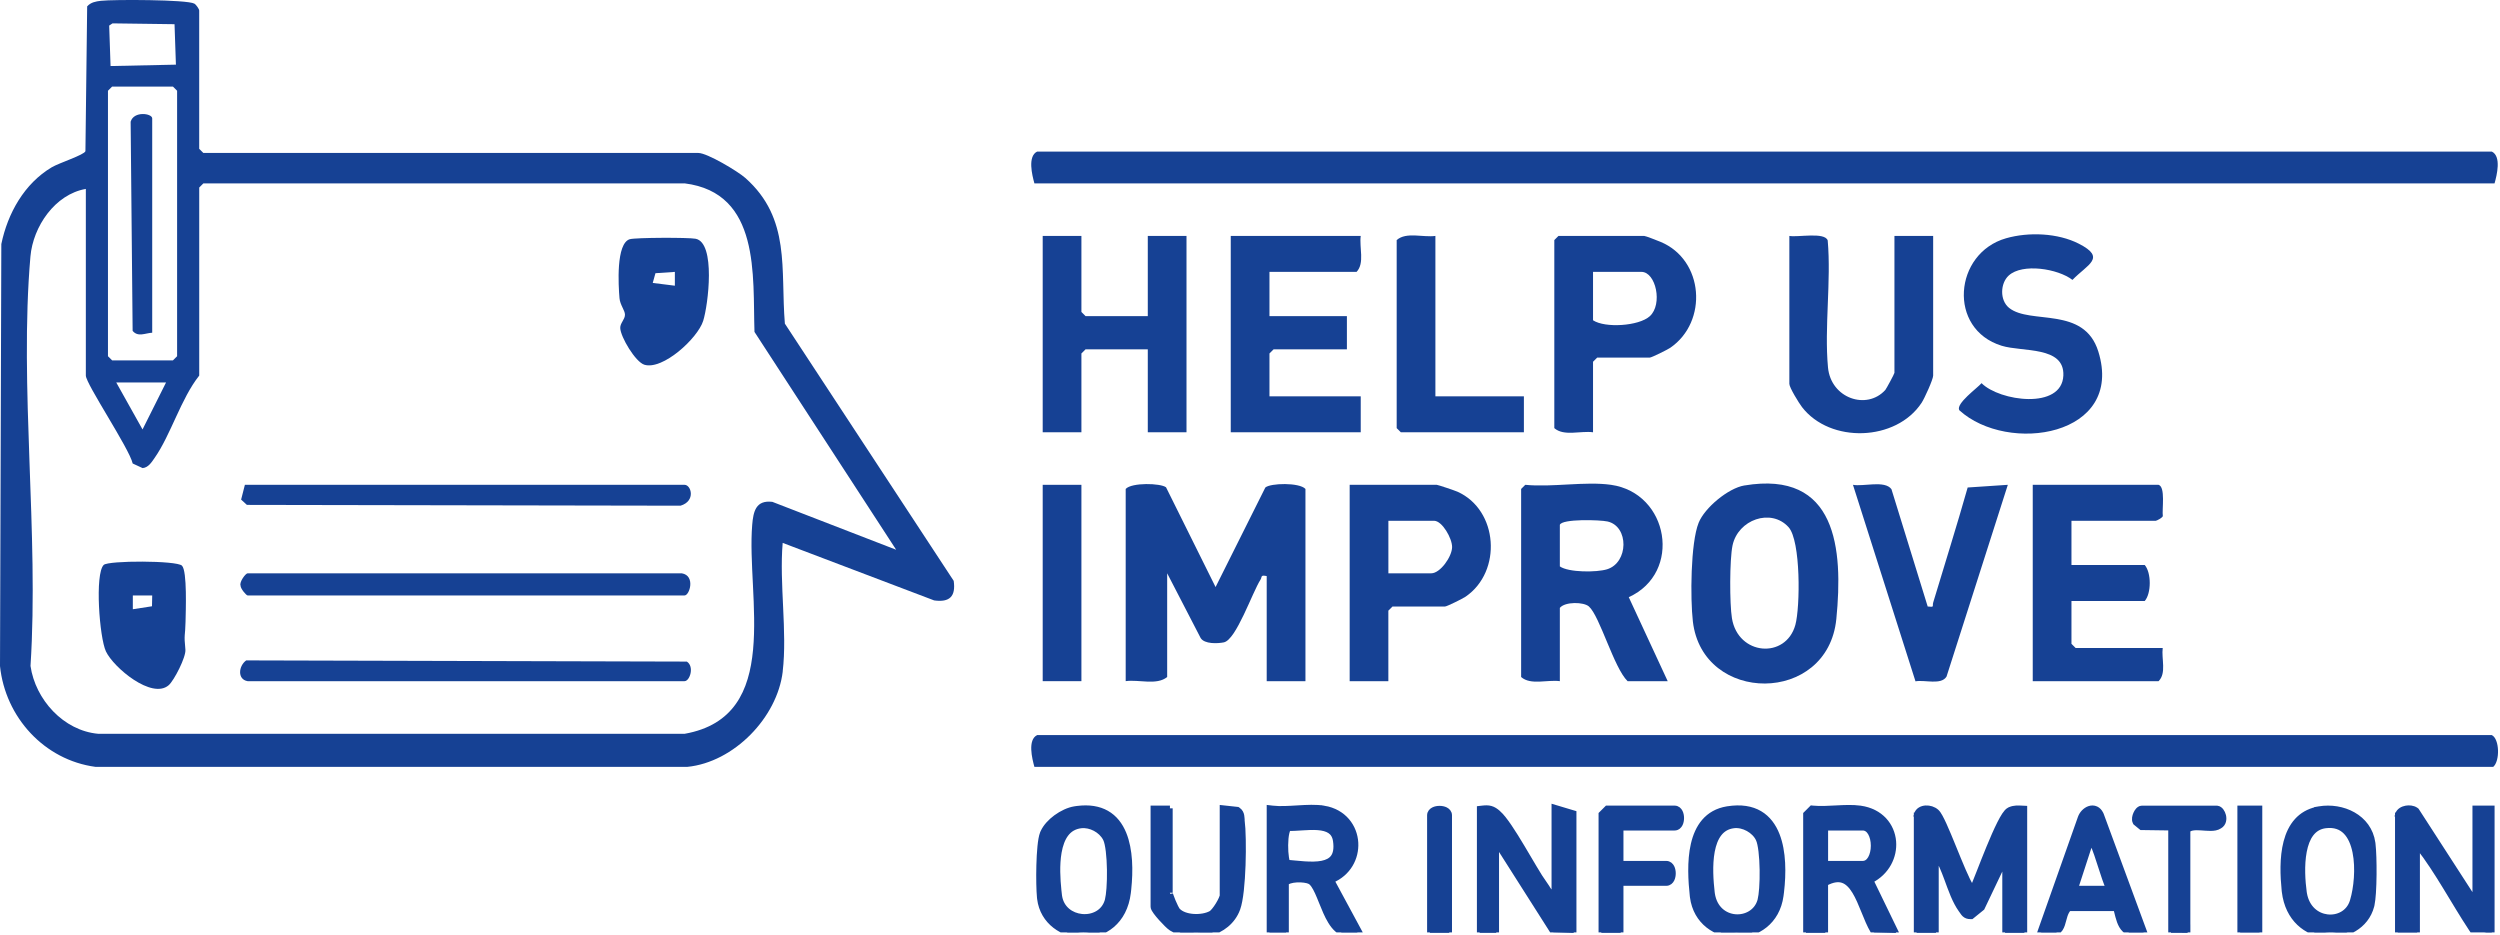 <svg width="904" height="338" viewBox="0 0 904 338" fill="none" xmlns="http://www.w3.org/2000/svg">
<g clip-path="url(#clip0_287_2)">
<path d="M283.04 242.81C281.05 259.51 265.35 275.63 248.53 277.3H34.55C16 274.83 1.9 259.33 0 240.85L0.48 88.26C2.78 77.14 8.77 66.41 18.71 60.49C21.33 58.93 30.44 56.02 30.89 54.67L31.52 2.3C32.86 0.81 34.64 0.51 36.51 0.29C41.01 -0.22 67.63 -0.17 70.27 1.31C70.94 1.69 72.03 3.29 72.03 3.81V53.81L73.53 55.31H252.53C255.71 55.31 266.73 61.89 269.5 64.34C286.07 79.01 282.18 97.42 283.81 117.03L344.86 210.04C345.66 215.67 343.37 217.89 337.79 217.11L283.02 196.31C281.75 211 284.73 228.47 283.02 242.81H283.04ZM40.68 8.45L39.48 9.25L39.98 23.88L63.61 23.38L63.11 8.75L40.69 8.45C40.69 8.45 40.69 8.45 40.68 8.45ZM40.54 31.31L39.04 32.81V128.81L40.54 130.31H62.54L64.04 128.81V32.81L62.54 31.31H40.54ZM247.54 66.31H73.54L72.04 67.81V135.81C65.4 144.19 61.79 157.2 55.87 165.64C54.83 167.13 53.63 169.09 51.56 169.26L47.98 167.6C46.76 162.16 31.04 138.81 31.04 135.81V68.31C19.9 70.25 11.95 81.89 11 92.77C6.92 139.98 14.13 192.99 11.03 240.81C12.8 252.98 22.97 264.22 35.5 265.34H247.58C283.12 259.02 269.84 215.86 272 189.76C272.4 184.9 273.34 180.76 279.28 181.47L324.05 198.79L272.82 120.02C272.15 99.74 275.08 69.74 247.54 66.3V66.31ZM60.04 138.31H42.04L51.54 155.29L60.04 138.31Z" fill="#164194"/>
<path d="M374.04 277.31C373.21 274.32 371.52 267.51 375.03 265.81H901.04C903.86 267.18 904.03 275.23 901.54 277.31H374.04Z" fill="#164194"/>
<path d="M902.04 66.31H374.04C373.21 63.32 371.52 56.51 375.03 54.81H901.04C904.56 56.52 902.87 63.32 902.03 66.31H902.04Z" fill="#164194"/>
<path d="M472.04 246.31H458.04V208.31C455.68 207.82 456.43 208.61 455.8 209.6C452.84 214.19 447 231.39 442.53 232.28C440.29 232.73 435.53 232.95 434.15 230.7L422.05 207.3V244.8C418.29 247.91 411.79 245.64 407.05 246.3V176.8C409.23 174.41 419.7 174.7 421.64 176.21L439.55 212.28L457.54 176.29C459.36 174.67 469.86 174.41 472.05 176.8V246.3H472.04V246.31Z" fill="#164194"/>
<path d="M582.54 175.31C603.51 178.28 608.41 207.09 588.96 215.94L603.04 246.31H588.54C583.59 241.52 578.51 222.81 574.55 219.3C572.69 217.64 565.91 217.5 564.04 219.81V246.31C559.6 245.69 553.51 247.87 550.04 244.81V176.81L551.54 175.31C561.18 176.28 573.24 173.99 582.54 175.31ZM564.04 189.81V204.81C567.21 207.05 577.39 207 581.09 205.86C588.92 203.46 589.07 190.34 581.29 188.57C578.61 187.96 564.73 187.54 564.03 189.8H564.04V189.81Z" fill="#164194"/>
<path d="M391.04 85.31V112.81L392.54 114.31H415.04V85.31H429.04V156.31H415.04V126.31H392.54L391.04 127.81V156.31H377.04V85.31H391.04Z" fill="#164194"/>
<path d="M630.77 175.55C664.14 169.97 666.53 198.42 664.02 223.8C660.95 254.89 615.62 254.71 612.14 224.7C611.2 216.56 611.28 196.33 614.24 189.01C616.42 183.61 624.9 176.53 630.77 175.54V175.55ZM646.73 190.61C640.4 183.65 628.45 187.89 626.48 197.25C625.41 202.35 625.41 218.34 626.27 223.57C628.49 237.09 645.76 238.39 649.2 225.97C650.96 219.6 651.21 195.54 646.73 190.61Z" fill="#164194"/>
<path d="M492.04 85.31C491.46 89.46 493.54 95.13 490.54 98.31H459.04V114.31H487.04V126.31H460.54L459.04 127.81V143.31H492.04V156.31H445.04V85.31H492.04Z" fill="#164194"/>
<path d="M780.54 175.31C783.11 176.1 781.73 184.23 782.08 186.62C781.88 187.28 779.82 188.31 779.54 188.31H749.04V204.31H775.54C777.97 207.14 777.93 214.59 775.54 217.31H749.04V232.81L750.54 234.31H782.04C781.52 238.17 783.47 243.41 780.54 246.31H735.04V175.31H780.54Z" fill="#164194"/>
<path d="M647.04 85.31C649.98 85.89 659.87 83.8 660.9 86.95C662.2 101.76 659.65 118.25 661 132.85C662.04 144.06 675.03 148.42 681.73 141.01C682.06 140.64 685.03 135.16 685.03 134.81V85.31H699.03V135.81C699.03 137.19 695.88 144.1 694.86 145.64C685.65 159.66 661.79 160.4 651.62 147.22C650.51 145.78 647.03 140.14 647.03 138.81V85.31H647.04Z" fill="#164194"/>
<path d="M576.04 156.31C571.6 155.69 565.5 157.87 562.04 154.81V86.81L563.54 85.31H594.54C595.07 85.31 599.36 87.01 600.41 87.44C616.18 93.96 617.68 116.34 603.98 125.75C602.94 126.46 597.21 129.31 596.54 129.31H577.54L576.04 130.81V156.31ZM576.04 98.31V115.81C580.35 118.69 592.6 117.94 596.57 114.34C601.32 110.03 598.76 98.31 593.54 98.31H576.04Z" fill="#164194"/>
<path d="M502.04 246.31H488.04V175.31H519.54C519.94 175.31 526.11 177.39 527.04 177.81C541.77 184.43 543.27 206.62 529.97 215.75C528.93 216.46 523.2 219.31 522.53 219.31H503.53L502.03 220.81V246.31H502.04ZM502.04 207.31H517.54C520.79 207.31 525.04 201.3 525.08 197.83C525.12 194.74 521.53 188.31 518.54 188.31H502.04V207.31Z" fill="#164194"/>
<path d="M726.35 99.63C723.28 102.45 723.05 108.58 726.5 111.34C734.19 117.5 753.59 110.52 758.75 127.1C768.3 157.82 726.02 164.36 708.47 148.33C707.16 145.93 714.98 140.36 716.53 138.55C722.99 145.08 745.58 148.26 746.11 135.79C746.57 125.06 731.35 127.35 723.82 125.03C704.17 118.99 706.5 91.56 725.39 86.16C733.53 83.83 744.09 84.23 751.72 88.13C761.8 93.28 754.84 95.58 749.4 101.21C744.15 97.15 731.31 95.09 726.36 99.63H726.35Z" fill="#164194"/>
<path d="M697.05 219.31C699.68 219.61 698.63 219.27 699.05 217.84C703.21 203.99 707.57 190.2 711.51 176.28L726.03 175.31L703.87 244.64C701.94 247.83 695.99 245.74 692.64 246.37L670.03 175.31C673.7 176.03 681.54 173.57 683.95 176.89L697.05 219.3V219.31Z" fill="#164194"/>
<path d="M519.04 85.31V143.31H551.04V156.31H506.54L505.04 154.81V86.81C508.5 83.75 514.6 85.93 519.04 85.31Z" fill="#164194"/>
<path d="M391.04 175.31H377.04V246.31H391.04V175.31Z" fill="#164194"/>
<path d="M732.03 337.31H725.03V310.734L716.772 328.07L716.676 328.274L716.5 328.416L713.15 331.136L712.875 331.359H712.521C711.594 331.359 710.919 331.103 710.381 330.596C710.143 330.372 709.956 330.121 709.805 329.905C709.635 329.664 709.525 329.492 709.359 329.27L709.138 328.967C706.875 325.805 705.473 321.645 704.029 317.741C702.875 314.619 701.687 311.637 700.04 309.173V337.3H693.04V294.8H694.008L693.082 294.523C693.547 292.972 695.019 292.34 696.33 292.261C697.658 292.181 699.161 292.615 700.219 293.566H700.218C700.656 293.958 701.091 294.637 701.506 295.385C701.942 296.17 702.423 297.159 702.933 298.278C703.953 300.519 705.116 303.348 706.297 306.242C707.481 309.145 708.684 312.118 709.79 314.675C710.905 317.252 711.891 319.33 712.639 320.485L712.724 320.625C712.908 320.948 712.994 321.245 713.05 321.449C713.051 321.452 713.051 321.455 713.052 321.457C713.122 321.451 713.208 321.441 713.314 321.425C714.425 318.819 716.743 312.596 719.232 306.547C720.547 303.352 721.902 300.229 723.122 297.805C723.731 296.595 724.319 295.535 724.86 294.721C725.131 294.314 725.402 293.95 725.67 293.653C725.928 293.368 726.235 293.087 726.588 292.913H726.589L726.883 292.778C728.354 292.154 729.823 292.248 731.081 292.312L732.03 292.359V337.31Z" fill="#164194" stroke="#164194" stroke-width="2"/>
<path d="M569.04 337.347L568.004 337.31L562.204 337.1L561.678 337.08L561.396 336.637L541.643 305.567C541.612 305.592 541.578 305.618 541.545 305.647C541.355 305.812 541.176 305.989 541.05 306.127V337.31H535.05V292.422L535.932 292.317C537.097 292.178 538.085 292.143 539.038 292.406C540.005 292.674 540.829 293.219 541.741 294.03H541.742C542.92 295.071 544.296 296.868 545.731 298.981C547.18 301.115 548.743 303.653 550.289 306.236C553.406 311.443 556.431 316.784 558.456 319.642H558.455C559.16 320.631 559.836 321.795 560.709 322.822C561.189 323.387 561.633 323.785 562.04 324.026V291.966L563.327 292.353L568.327 293.853L569.04 294.066V337.347Z" fill="#164194" stroke="#164194" stroke-width="2"/>
<path d="M870.029 292.316C871.133 292.116 872.485 292.221 873.471 292.872L873.663 293.01L873.798 293.114L873.89 293.258L894.44 325.056C894.473 325.029 894.51 325.003 894.545 324.973C894.736 324.808 894.914 324.631 895.04 324.492V292.31H901.04V337.506L899.863 337.295L894.354 336.304L893.933 336.228L893.697 335.873C890.553 331.137 887.463 325.869 884.324 320.734C881.174 315.581 877.965 310.543 874.544 306.187L874.542 306.185C874.266 305.832 874.146 305.47 874.075 305.244C874.062 305.202 874.051 305.17 874.042 305.141H874.04V337.3H867.04V294.8H868.004L867.082 294.524C867.487 293.165 868.891 292.523 870.029 292.316Z" fill="#164194" stroke="#164194" stroke-width="2"/>
<path d="M664.048 292.236C666.942 292.081 669.926 291.943 672.594 292.31H672.61L672.679 292.32C680.107 293.367 684.161 298.577 684.635 304.274C685.083 309.655 682.333 315.401 676.45 318.382L684.929 335.874L685.648 337.354L684.003 337.309L678.163 337.149L677.618 337.135L677.335 336.669C676.086 334.612 675.044 331.999 674.016 329.458C672.971 326.875 671.934 324.348 670.676 322.3C669.414 320.246 668.02 318.828 666.339 318.271C664.786 317.757 662.771 317.91 660.03 319.395V337.31H653.03V294.395L653.323 294.103L655.158 292.268L655.629 292.315C658.206 292.571 661.082 292.395 664.048 292.236ZM660.04 312.31H673.54C674.741 312.31 675.691 311.651 676.39 310.46C677.102 309.246 677.49 307.558 677.49 305.81C677.49 304.062 677.102 302.374 676.39 301.16C675.691 299.968 674.741 299.31 673.54 299.31H660.04V312.31Z" fill="#164194" stroke="#164194" stroke-width="2"/>
<path d="M469.327 292.222C472.545 292.028 475.872 291.852 478.703 292.324L478.704 292.323C485.948 293.526 489.84 299.01 490.156 304.754C490.454 310.165 487.578 315.813 481.475 318.335L490.92 335.825L491.467 336.837L490.388 337.237C489.02 337.745 487.745 337.867 486.562 337.631C485.381 337.395 484.362 336.819 483.482 336.043C481.755 334.52 480.477 332.152 479.407 329.757C478.866 328.544 478.362 327.286 477.879 326.082C477.392 324.87 476.927 323.714 476.449 322.672C475.971 321.627 475.497 320.733 475.006 320.038C474.51 319.336 474.046 318.909 473.615 318.701V318.7C472.722 318.27 470.836 317.973 468.902 318.081C467.956 318.134 467.057 318.281 466.32 318.526C465.739 318.72 465.317 318.956 465.04 319.202V337.31H459.04V292.186L460.156 292.316C462.878 292.634 466.052 292.419 469.327 292.222ZM476.559 299.179C474.798 299.042 472.873 299.142 470.965 299.265C469.208 299.377 467.434 299.509 465.924 299.458C465.874 299.508 465.802 299.598 465.714 299.758C465.541 300.072 465.375 300.538 465.234 301.148C464.954 302.364 464.814 303.966 464.8 305.613C464.785 307.255 464.895 308.89 465.093 310.158C465.192 310.795 465.31 311.311 465.433 311.68C465.463 311.772 465.492 311.849 465.519 311.912C466.417 311.986 467.361 312.077 468.313 312.17C469.437 312.279 470.58 312.386 471.715 312.46C473.998 312.608 476.183 312.616 478.031 312.252C479.876 311.888 481.266 311.18 482.122 309.995C482.977 308.813 483.437 306.968 483.011 304.034V304.033C482.748 302.221 481.969 301.126 480.917 300.422C479.819 299.687 478.327 299.316 476.559 299.179Z" fill="#164194" stroke="#164194" stroke-width="2"/>
<path d="M624.698 292.55C629.524 291.785 633.346 292.436 636.307 294.178C639.282 295.929 641.266 298.708 642.538 301.952C644.905 307.99 644.89 315.85 644.099 322.535L643.931 323.855C641.337 342.966 614.44 342.439 612.077 324.347L612.026 323.916C611.46 318.619 610.98 311.457 612.399 305.313C613.111 302.231 614.315 299.341 616.281 297.065C618.263 294.77 620.977 293.15 624.6 292.563L624.679 292.55H624.698ZM635.904 303.462C634.428 300.296 630.402 298.063 626.92 298.482L626.921 298.483C624.535 298.774 622.834 299.87 621.596 301.475C620.336 303.11 619.531 305.31 619.06 307.808C618.118 312.811 618.575 318.686 619.034 322.697L619.102 323.215C620.736 333.936 633.93 333.944 636.425 325.855L636.532 325.465C636.777 324.484 636.977 323.006 637.109 321.214C637.259 319.189 637.318 316.833 637.28 314.484C637.242 312.133 637.106 309.804 636.868 307.83C636.626 305.821 636.291 304.292 635.904 303.463V303.462Z" fill="#164194" stroke="#164194" stroke-width="2"/>
<path d="M389.495 292.434C393.858 291.868 397.36 292.49 400.119 294.049C403.06 295.711 405.035 298.37 406.315 301.495C408.695 307.306 408.75 314.921 408.06 321.516L407.913 322.821C407.278 328.057 405.117 331.914 402.134 334.456C399.162 336.99 395.436 338.163 391.755 338.153C384.434 338.131 377.031 333.384 376.017 324.951L375.967 324.496C375.729 322.076 375.63 317.469 375.747 312.984C375.809 310.583 375.933 308.194 376.134 306.166C376.332 304.177 376.613 302.42 377.03 301.363L377.203 300.957C378.122 298.94 379.875 297.074 381.838 295.627C383.938 294.08 386.404 292.92 388.61 292.563L389.495 292.434ZM399.747 303.167C398.151 300.138 394.306 298.104 390.914 298.494H390.913C388.445 298.774 386.699 299.9 385.438 301.563C384.153 303.257 383.345 305.549 382.886 308.155C382.083 312.721 382.392 317.995 382.817 322.06L383.003 323.722V323.723L383.064 324.16C383.79 328.614 387.343 331.112 391.171 331.496C395.144 331.895 399.139 330 400.415 325.856V325.855L400.522 325.465C400.767 324.484 400.967 323.006 401.099 321.214C401.249 319.189 401.308 316.833 401.27 314.484C401.232 312.133 401.096 309.804 400.858 307.83C400.616 305.822 400.281 304.293 399.894 303.464L399.747 303.167Z" fill="#164194" stroke="#164194" stroke-width="2"/>
<path d="M838.602 292.574C846.998 291.147 856.603 295.434 857.93 304.769L857.988 305.216C858.266 307.585 858.405 311.969 858.365 316.263C858.344 318.564 858.271 320.862 858.137 322.841C858.022 324.553 857.858 326.078 857.63 327.164L857.528 327.601C855.599 335.02 848.161 338.739 841.117 338.074C834.084 337.41 827.3 332.405 826.098 322.39L826.045 321.91C825.533 316.815 825.23 310.149 826.728 304.447C827.48 301.586 828.699 298.913 830.621 296.802C832.398 294.849 834.743 293.419 837.77 292.748V292.716L838.602 292.574ZM848.219 300.715C846.546 299.028 844.216 298.086 840.92 298.482L840.921 298.483C836.361 299.036 834.094 302.813 833.126 307.874C832.165 312.897 832.596 318.759 833.111 322.586L833.192 323.112C834.12 328.462 837.77 331.172 841.493 331.63C845.39 332.109 849.329 330.145 850.637 326.064L850.767 325.646C852.09 321.232 852.858 314.03 851.665 308.103C851.05 305.047 849.935 302.444 848.219 300.715Z" fill="#164194" stroke="#164194" stroke-width="2"/>
<path d="M755.521 292.443C756.266 292.195 757.114 292.164 757.916 292.543C758.618 292.873 759.178 293.467 759.586 294.274L759.752 294.632L759.761 294.653L759.769 294.674L774.979 335.955L775.374 337.028L774.257 337.276C772.505 337.666 771.053 337.624 769.851 337.147C768.633 336.664 767.8 335.787 767.2 334.756C766.612 333.745 766.227 332.548 765.906 331.355C765.628 330.326 765.421 329.407 765.164 328.43L748.087 328.449C747.403 329.166 746.979 330.03 746.656 330.98C746.473 331.517 746.327 332.066 746.18 332.63C746.036 333.18 745.886 333.759 745.703 334.297C745.34 335.368 744.776 336.494 743.576 337.13C742.399 337.753 740.847 337.779 738.813 337.282L737.74 337.019L738.107 335.977L752.327 295.707C752.83 294.251 754.084 292.92 755.521 292.443ZM750.417 321.31H762.502C761.452 318.827 760.594 316.185 759.765 313.595C758.767 310.48 757.81 307.442 756.587 304.709V304.708C756.399 304.287 756.321 303.882 756.27 303.591C756.258 303.525 756.246 303.467 756.238 303.417L750.417 321.31Z" fill="#164194" stroke="#164194" stroke-width="2"/>
<path d="M447.218 292.746L447.468 292.773L447.676 292.915C448.477 293.465 448.787 294.235 448.919 294.921C448.983 295.253 449.009 295.583 449.028 295.866C449.047 296.167 449.057 296.4 449.082 296.63H449.083C449.483 299.937 449.617 306.449 449.393 312.824C449.28 316.02 449.078 319.203 448.768 321.956C448.461 324.685 448.04 327.071 447.468 328.625V328.626C445.743 333.308 441.732 336.286 437.223 337.478C432.722 338.667 427.621 338.109 423.566 335.612L423.563 335.61C423.153 335.356 422.551 334.813 421.938 334.215C421.297 333.59 420.564 332.822 419.871 332.048C419.181 331.276 418.516 330.482 418.018 329.805C417.77 329.468 417.55 329.14 417.387 328.848C417.305 328.702 417.228 328.547 417.169 328.392C417.115 328.25 417.05 328.039 417.05 327.8V292.3H422.05V293.3H423.04V322.81C423.04 322.787 423.043 322.861 423.101 323.086C423.152 323.284 423.231 323.539 423.332 323.839C423.535 324.438 423.817 325.175 424.129 325.92C424.441 326.665 424.775 327.405 425.08 328.012C425.323 328.494 425.519 328.836 425.652 329.032L425.762 329.181L425.764 329.183L425.991 329.424C427.188 330.602 429.226 331.307 431.518 331.471C433.944 331.645 436.386 331.191 437.939 330.319L438.037 330.257C438.284 330.088 438.642 329.745 439.076 329.219C439.551 328.644 440.051 327.93 440.507 327.189C440.963 326.447 441.363 325.698 441.645 325.058C441.948 324.369 442.05 323.947 442.05 323.8V292.186L447.218 292.746Z" fill="#164194" stroke="#164194" stroke-width="2"/>
<path d="M605.54 292.31C606.541 292.31 607.168 292.998 607.491 293.643C607.816 294.29 607.95 295.08 607.95 295.81C607.95 296.54 607.816 297.33 607.491 297.977C607.168 298.622 606.541 299.31 605.54 299.31H586.04V312.31H602.54C603.541 312.31 604.168 312.998 604.491 313.643C604.816 314.29 604.95 315.08 604.95 315.81C604.95 316.54 604.816 317.33 604.491 317.977C604.168 318.622 603.541 319.31 602.54 319.31H586.04V337.31H579.04V294.396L581.126 292.31H605.54Z" fill="#164194" stroke="#164194" stroke-width="2"/>
<path d="M801.53 292.32L801.671 292.326C802.365 292.387 802.872 292.892 803.158 293.27C803.507 293.731 803.778 294.324 803.928 294.939C804.209 296.098 804.124 297.817 802.578 298.689C801.656 299.304 800.484 299.445 799.397 299.456C798.288 299.467 797.017 299.338 795.894 299.265C794.719 299.19 793.655 299.17 792.758 299.343C792.007 299.487 791.441 299.753 791.03 300.183V335.31H791.04V337.32H789.03V337.31H785.04V299.296L774.686 299.15L774.337 299.145L774.066 298.924L772.417 297.574L772.258 297.444L772.163 297.261C771.894 296.745 771.894 296.159 771.957 295.699C772.024 295.213 772.181 294.717 772.379 294.276C772.575 293.838 772.833 293.405 773.132 293.064C773.281 292.894 773.462 292.722 773.674 292.587C773.881 292.454 774.175 292.32 774.53 292.32H801.53Z" fill="#164194" stroke="#164194" stroke-width="2"/>
<path d="M817.04 292.31V337.31H810.04V292.31H817.04Z" fill="#164194" stroke="#164194" stroke-width="2"/>
<path d="M520.54 292.4C521.27 292.4 522.06 292.535 522.707 292.859C523.352 293.182 524.04 293.809 524.04 294.81V337.31H517.04V294.81C517.04 293.809 517.728 293.182 518.373 292.859C519.02 292.535 519.81 292.4 520.54 292.4Z" fill="#164194" stroke="#164194" stroke-width="2"/>
<path d="M89.54 246.31C85.75 245.67 86.25 240.8 89.03 238.8L248.36 239.23C251.16 241.01 249.44 246.31 247.53 246.31H89.54Z" fill="#164194"/>
<path d="M246.54 207.31C251.55 208.15 249.37 215.31 247.54 215.31H89.54C89.04 215.31 86.93 212.8 86.99 211.76C86.46 210.48 88.81 207.31 89.54 207.31H246.54Z" fill="#164194"/>
<path d="M88.54 175.31H247.54C249.92 175.31 251.69 181.15 246.09 182.86L89.28 182.57L87.19 180.65L88.55 175.31H88.54Z" fill="#164194"/>
<path d="M227.73 86.5C229.81 85.88 248.98 85.84 251.52 86.33C258.9 87.74 256.08 110.32 254.27 116.03C252.26 122.37 239.65 133.91 233.01 131.89C229.78 130.91 224.39 121.84 224.28 118.62C224.22 116.81 225.98 115.55 225.99 113.8C225.99 112.23 224.22 110.29 224.01 107.83C223.62 103.25 222.69 88 227.74 86.49H227.73V86.5ZM244.04 98.31L237.01 98.79L236.03 102.31L244.03 103.31V98.31H244.04Z" fill="#164194"/>
<path d="M65.8 204.55C67.74 206.49 67.16 221.1 67.09 224.86C66.99 230.15 66.44 229.03 67.04 234.9C67.31 237.57 62.94 246.09 61 247.77C54.94 253.02 41.05 241.39 38.3 235.54C35.95 230.53 34.25 207.51 37.5 204.28C39.16 202.64 63.9 202.65 65.79 204.54H65.8V204.55ZM55.04 215.31H48.03V220.3L54.96 219.23L55.04 215.31Z" fill="#164194"/>
<path d="M55.04 120.31C52.51 120.45 49.9 121.99 47.96 119.64L47.24 44.01C48.41 40.02 55.04 41 55.04 42.81V120.31Z" fill="#164194"/>
</g>
<defs>
<clipPath id="clip0_287_2">
<rect width="903.29" height="337.15" fill="white"/>
</clipPath>
</defs>
</svg>
